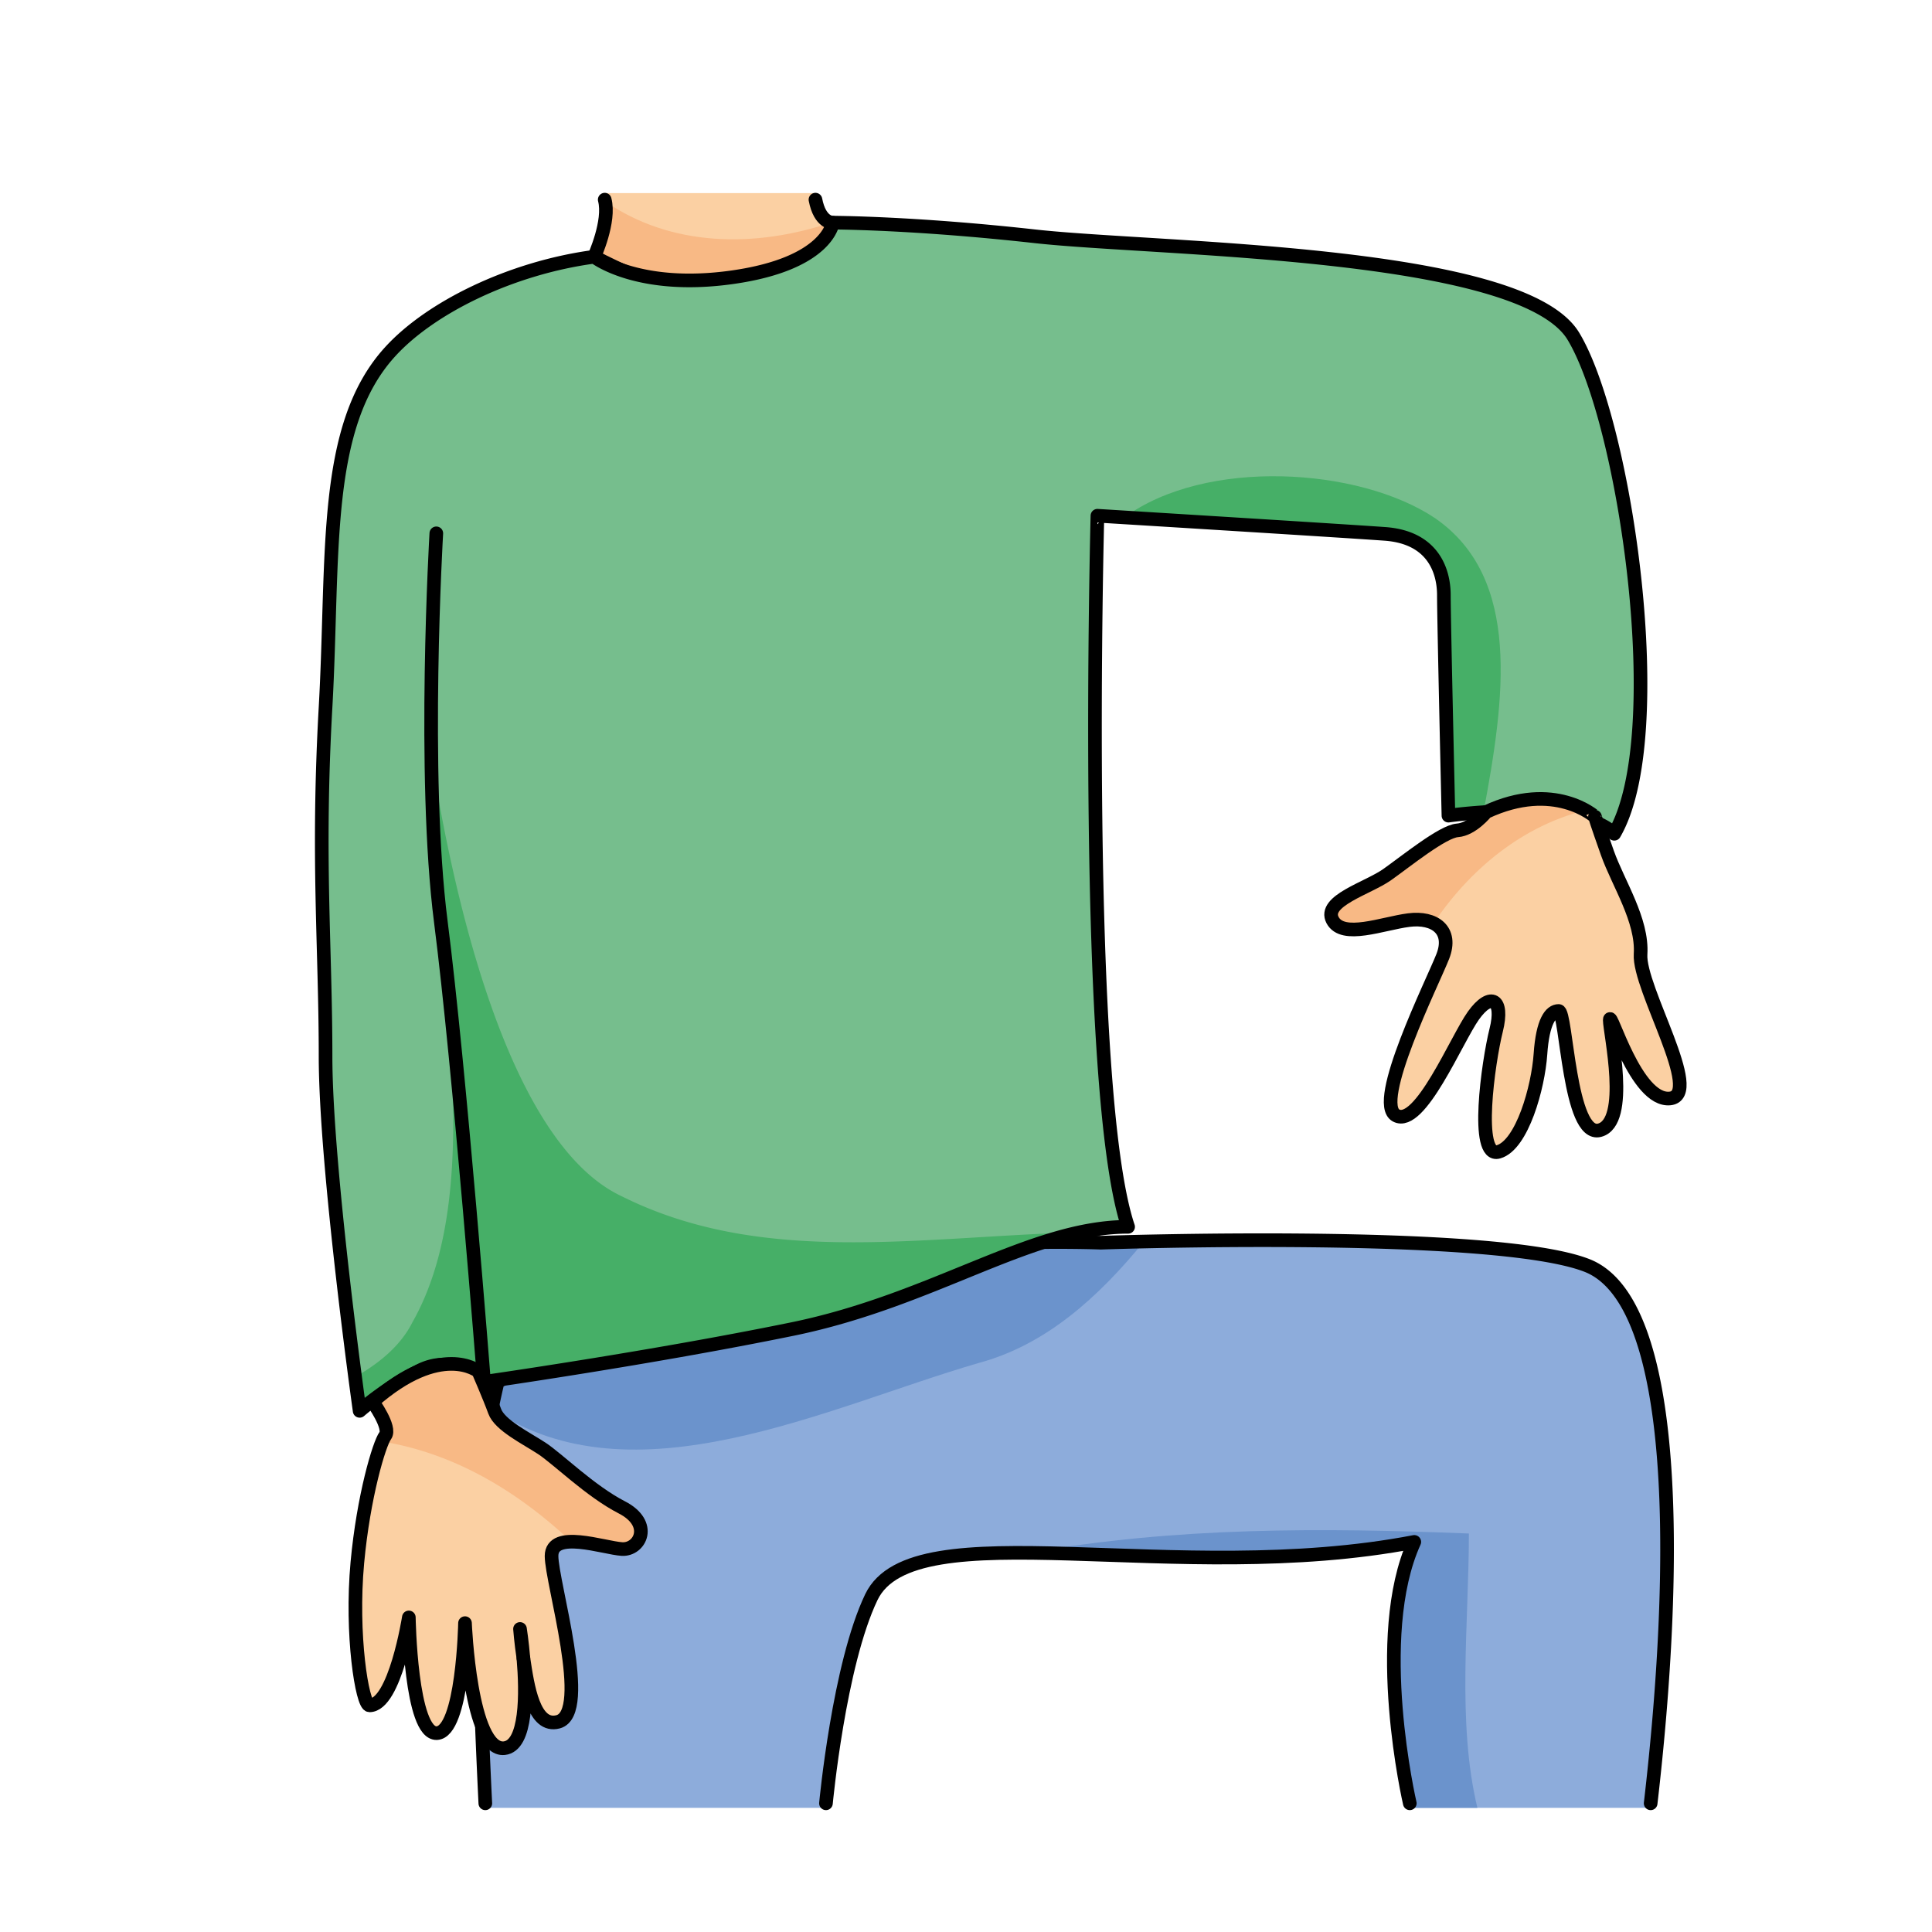 <svg id="roboter" xmlns="http://www.w3.org/2000/svg" viewBox="0 0 283.465 283.465"><defs><style>.cls-1{fill:#8dacdb;}.cls-2{fill:#6b93cc;}.cls-3{fill:#fbd0a3;}.cls-4{fill:#f8b985;}.cls-5,.cls-8{fill:none;}.cls-5{stroke:#000;stroke-linecap:round;stroke-linejoin:round;stroke-width:2px;}.cls-6{fill:#76be8d;}.cls-7{fill:#46af67;}</style></defs><title>roboter</title><path class="cls-1" d="M3380.33,549.67c13.67,5.33,13.34,45.16,9.34,79.58h-35.34s-5.68-25.08.66-39.02c-35,6.73-73.45-4.82-79.66,8.1-4.76,9.93-6.66,30.92-6.66,30.92h-49.98s-.94-19.42-1.19-34.92a110.759,110.759,0,0,1,3-27.58s23.17-12.75,43.83-17.08,44.67-3.34,44.67-3.34S3366.67,544.33,3380.33,549.67Z" transform="translate(-3147.484 -364)"/><path class="cls-2" d="M3291,564c9.906-2.641,17.63-9.645,24.326-17.84-3.93.087-6.326.17-6.326.17s-24-1-44.67,3.34-43.83,17.08-43.83,17.08-.387,1.439-.883,3.958C3240.366,584.758,3268.7,570.5,3291,564Z" transform="translate(-3147.484 -364)"/><path class="cls-2" d="M3363,589c-21.521-.861-43.043-.97-64.565,2.841,15.579.129,36.622,2.222,56.555-1.611-6.34,13.94-.66,39.02-.66,39.02h9.918C3361.224,616.674,3363,602.126,3363,589Z" transform="translate(-3147.484 -364)"/><path class="cls-3" d="M3267,392.33c.67,3.5,2.67,4.34,2.67,4.34-2.42,23.08-35,5-35,5s2.25-6.17,1.41-9.34Z" transform="translate(-3147.484 -364)"/><path class="cls-4" d="M3236.252,393.537c.175,3.308-1.582,8.133-1.582,8.133s32.58,18.08,35-5c0,0-.045-.02-.117-.059C3258.241,400.437,3245.9,400.218,3236.252,393.537Z" transform="translate(-3147.484 -364)"/><path class="cls-5" d="M3236.208,393.292c.84,3.17-1.538,8.378-1.538,8.378s32.58,18.08,35-5c0,0-1.872.122-2.542-3.378" transform="translate(-3147.484 -364)"/><path class="cls-5" d="M3354.33,628.583s-5.68-24.413.66-38.353c-35,6.73-73.45-4.82-79.66,8.1-4.76,9.93-6.66,30.253-6.66,30.253" transform="translate(-3147.484 -364)"/><path class="cls-5" d="M3218.69,628.583s-.94-18.753-1.19-34.253a110.759,110.759,0,0,1,3-27.58s23.17-12.75,43.83-17.08,44.67-3.34,44.67-3.34,57.67-2,71.33,3.34,13.34,44.493,9.34,78.913" transform="translate(-3147.484 -364)"/><path class="cls-6" d="M3378.33,413.33c7.67,12.67,14.34,58.67,6,73-5.66-5.33-24.33-2.66-24.33-2.66s-.67-28.67-.67-32.34-1.66-8.5-8.66-9-42.17-2.66-42.17-2.66S3306.25,524,3313,544c-14.25,0-28.5,10.75-49.25,15s-45.25,7.75-45.25,7.75-4.25-4.5-9.75-1.5a46.768,46.768,0,0,0-8.5,5.75s-5-35.75-5-52-1.25-29,0-51.25-.56-41.08,9.42-52.08c5.87-6.49,17.66-12.34,30-14,0,0,6.33,5,20.33,3s14.67-8,14.67-8,11.66,0,29.66,2S3370.67,400.67,3378.33,413.33Z" transform="translate(-3147.484 -364)"/><path class="cls-7" d="M3358,440c-11.178-7.452-33.633-8.825-45.547-.087,9.379.579,32.662,2.02,38.217,2.417,7,.5,8.66,5.34,8.66,9s.67,32.34.67,32.34,2.12-.3,5.143-.5C3368.226,466.653,3370.834,448.823,3358,440Z" transform="translate(-3147.484 -364)"/><path class="cls-7" d="M3238.667,539.5c-17-8-24.9-45.5-27.9-64.5,0,28,8.848,62.5-2.769,83-1.661,3.322-4.713,5.946-8.417,8.032.4,3.082.667,4.968.667,4.968a46.768,46.768,0,0,1,8.5-5.75c5.5-3,9.75,1.5,9.75,1.5s24.5-3.5,45.25-7.75c17.336-3.551,30.134-11.634,42.187-14.2C3282.187,545.464,3259.258,549.8,3238.667,539.5Z" transform="translate(-3147.484 -364)"/><path class="cls-5" d="M3234.67,401.67s6.33,5,20.33,3,14.67-8,14.67-8,11.66,0,29.66,2,71.34,2,79,14.66,14.34,58.67,6,73c-5.66-5.33-24.33-2.66-24.33-2.66s-.67-28.67-.67-32.34-1.66-8.5-8.66-9-42.17-2.66-42.17-2.66S3306.25,524,3313,544c-14.25,0-28.5,10.75-49.25,15s-45.25,7.75-45.25,7.75-4.25-4.5-9.75-1.5a46.768,46.768,0,0,0-8.5,5.75s-5-35.75-5-52-1.25-29,0-51.25-.56-41.08,9.42-52.08C3210.54,409.18,3222.33,403.33,3234.67,401.67Z" transform="translate(-3147.484 -364)"/><path class="cls-3" d="M3228.75,616.917c-2.264.41-3.85-5.467-4.47-9.607-.21-2.48-.5-4.31-.5-4.31s.14,1.91.5,4.31c.43,5.07.53,12.85-2.82,13.19-4.98.51-5.75-18.35-5.75-18.35s-.3,15.97-4.14,16.14-4.1-16.977-4.1-16.977-2.029,12.9-5.769,12.9c-1.072,0-2.757-10.367-1.783-20.96.89-9.68,3.2-17.42,4.093-18.61s-1.85-4.97-1.85-4.97c10.07-8.87,15.51-4.46,15.51-4.46s1.66,3.82,2.4,5.86,4.6,3.91,6.91,5.44,7.12,6.28,11.75,8.66,2.68,6.28,0,6.11-10.32-2.88-10.32,1.02S3234.757,615.827,3228.75,616.917Z" transform="translate(-3147.484 -364)"/><path class="cls-3" d="M3388.19,504c-.32,5,9.31,20.67,4.31,21.17s-8.83-13.34-8.83-11.5,3,15-1.5,16.16-4.84-17.5-6-17.5-2.34,1.5-2.67,6.34-2.67,13.33-6.16,14.33-1.51-13.17-.34-17.83-.83-5.67-3.33-2.17-7.84,16.5-11.34,14.67,5.34-19.5,6.84-23.34-1.17-5.83-5.01-5.33-9.66,2.83-11.16,0,5.17-4.67,8-6.67,8.17-6.33,10.33-6.5,4.2-2.69,4.2-2.69c10.03-4.69,15.97.69,15.97.69s.27.9,1.83,5.34S3388.5,499,3388.19,504Z" transform="translate(-3147.484 -364)"/><path class="cls-5" d="M3218.5,566.75s-3.589-46.019-6.339-67.519-.661-56.981-.661-56.981" transform="translate(-3147.484 -364)"/><path class="cls-4" d="M3238.73,591.28c2.68.17,4.63-3.73,0-6.11s-9.43-7.14-11.75-8.66-6.17-3.4-6.91-5.44-2.4-5.86-2.4-5.86-5.44-4.41-15.51,4.46c0,0,2.74,3.78,1.85,4.97a6.276,6.276,0,0,0-.489.856c10.83,1.755,20.095,7.474,27.8,14.719C3233.773,590.18,3237.136,591.178,3238.73,591.28Z" transform="translate(-3147.484 -364)"/><path class="cls-4" d="M3380.114,482.887c-2.3-1.3-7.393-3.11-14.584.253,0,0-2.03,2.53-4.2,2.69s-7.5,4.5-10.33,6.5-9.5,3.84-8,6.67,7.31.5,11.16,0a6.391,6.391,0,0,1,3.67.458C3363.22,491.454,3370.921,485.165,3380.114,482.887Z" transform="translate(-3147.484 -364)"/><path class="cls-5" d="M3365.53,483.14s-2.03,2.53-4.2,2.69-7.5,4.5-10.33,6.5-9.5,3.84-8,6.67,7.31.5,11.16,0,6.51,1.5,5.01,5.33-10.34,21.5-6.84,23.34,8.84-11.17,11.34-14.67,4.5-2.5,3.33,2.17-3.15,18.83.34,17.83,5.83-9.5,6.16-14.33,1.5-6.34,2.67-6.34,1.5,18.67,6,17.5,1.5-14.33,1.5-16.16,3.83,12,8.83,11.5-4.63-16.17-4.31-21.17-3.29-10.4-4.86-14.83-1.83-5.34-1.83-5.34S3375.56,478.45,3365.53,483.14Z" transform="translate(-3147.484 -364)"/><path class="cls-5" d="M3224.28,607.31c-.21-2.48-.5-4.31-.5-4.31S3223.92,604.91,3224.28,607.31Z" transform="translate(-3147.484 -364)"/><path class="cls-5" d="M3202.16,569.67s2.74,3.78,1.85,4.97-3.2,8.93-4.093,18.61c-.974,10.593.711,20.96,1.783,20.96,3.74,0,5.769-12.9,5.769-12.9s.261,17.147,4.1,16.977,4.14-16.14,4.14-16.14.77,18.86,5.75,18.35c3.35-.34,3.25-8.12,2.82-13.19.62,4.14,1.517,10.263,5.095,9.315,4.875-1.292-.965-20.415-.965-24.325s7.65-1.19,10.32-1.02,4.63-3.73,0-6.11-9.43-7.14-11.75-8.66-6.17-3.4-6.91-5.44-2.4-5.86-2.4-5.86S3212.23,560.8,3202.16,569.67Z" transform="translate(-3147.484 -364)"/><rect class="cls-8" width="283.465" height="283.465"/></svg>